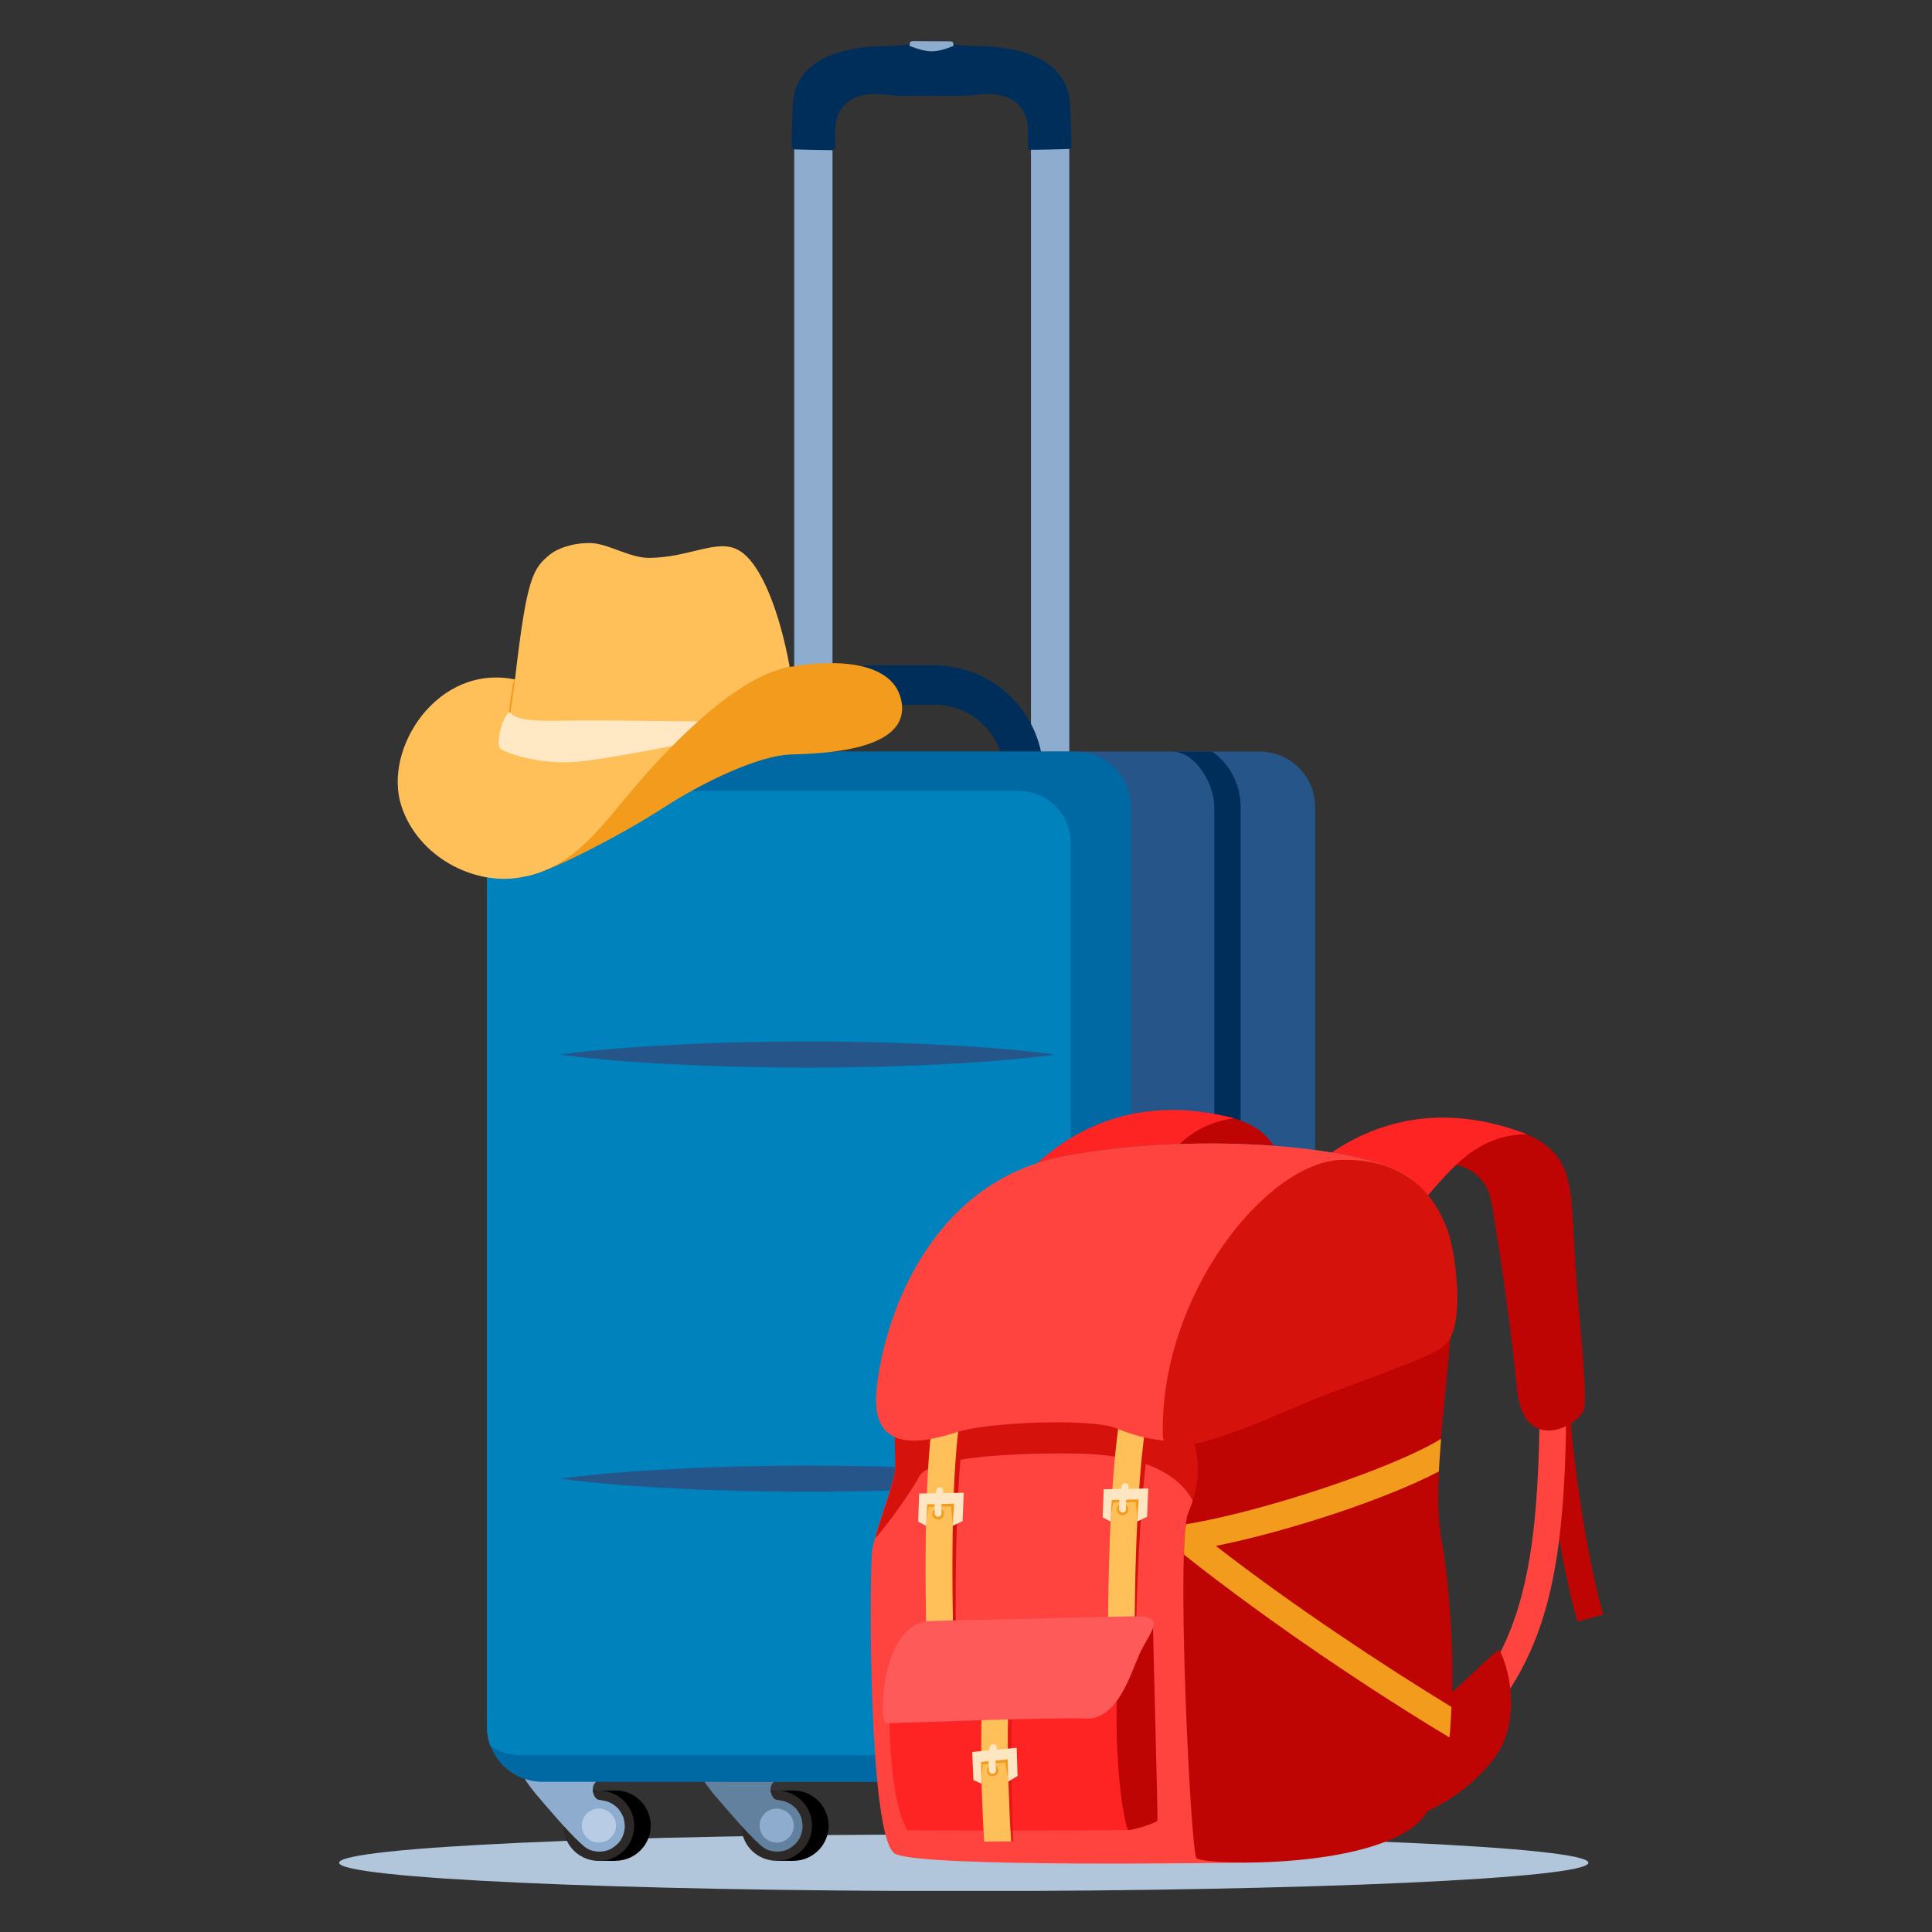 <svg width="188" height="188" viewBox="0 0 188 188" fill="none" xmlns="http://www.w3.org/2000/svg">
<rect x="0" y="0" width="188" height="188" fill="#333333" stroke="none"/>
<g clip-path="url(#clip0_1274_47173)">
<path d="M93.783 184.019C127.353 184.019 154.566 182.784 154.566 181.261C154.566 179.738 127.353 178.503 93.783 178.503C60.214 178.503 33 179.738 33 181.261C33 182.784 60.214 184.019 93.783 184.019Z" fill="#B2C6DB"/>
<path d="M81.011 13.833H77.282V74.182H81.011V13.833Z" fill="#8DACCE"/>
<path d="M104.051 13.833H100.322V74.182H104.051V13.833Z" fill="#8DACCE"/>
<path d="M104.031 9.344C103.821 8.222 103.247 7.271 102.349 6.51C100.857 5.255 98.563 4.57 95.466 4.494C93.611 4.456 93.171 4.361 93.018 4.323C92.961 4.304 92.942 4.304 92.903 4.304C92.808 4.304 92.808 4.342 92.808 4.399C92.808 4.437 92.808 4.475 92.751 4.494C92.751 4.494 92.731 4.513 92.731 4.494H92.712C92.674 4.513 92.617 4.532 92.54 4.551C92.177 4.685 91.393 4.97 90.743 4.989C90.705 4.989 90.609 4.989 90.533 4.989C89.863 4.989 89.099 4.704 88.716 4.551C88.64 4.532 88.582 4.494 88.544 4.494C88.544 4.494 88.544 4.494 88.525 4.494H88.506C88.448 4.475 88.448 4.437 88.448 4.399C88.448 4.342 88.448 4.323 88.353 4.304C88.315 4.304 88.296 4.304 88.238 4.323C88.085 4.361 87.645 4.456 85.791 4.494C82.712 4.57 80.399 5.255 78.927 6.491C78.028 7.252 77.454 8.203 77.244 9.325C77.072 10.238 77.015 14.137 77.034 14.27C77.034 14.289 77.034 14.289 77.034 14.308C77.034 14.384 77.034 14.48 77.168 14.518C77.187 14.518 77.206 14.518 77.225 14.518V14.537C77.244 14.537 77.282 14.537 77.32 14.537C77.607 14.556 80.15 14.613 80.858 14.613C80.953 14.613 81.011 14.613 81.03 14.613V14.594C81.049 14.594 81.068 14.594 81.087 14.594C81.202 14.556 81.259 14.499 81.278 14.308C81.278 14.289 81.278 14.27 81.278 14.213C81.278 14.099 81.278 13.757 81.278 12.711C81.278 11.551 81.642 10.638 82.368 10.029C83.229 9.287 84.605 8.983 86.211 9.211C87.435 9.382 88.793 9.344 89.787 9.325C90.055 9.325 91.259 9.325 91.527 9.325C92.521 9.344 93.879 9.363 95.102 9.211C96.708 9.002 98.085 9.287 98.945 10.029C99.653 10.657 100.035 11.551 100.035 12.711C100.035 13.757 100.035 14.099 100.035 14.213C100.035 14.27 100.035 14.289 100.035 14.308C100.035 14.461 100.093 14.537 100.188 14.575C100.207 14.575 100.226 14.575 100.246 14.575C100.265 14.575 100.284 14.575 100.284 14.575C100.418 14.594 103.668 14.518 103.993 14.499C104.012 14.499 104.031 14.499 104.051 14.499C104.07 14.499 104.089 14.499 104.108 14.499C104.242 14.461 104.242 14.366 104.242 14.289C104.242 14.27 104.242 14.27 104.242 14.251C104.261 14.137 104.203 10.257 104.031 9.344Z" fill="#002E5B"/>
<path d="M92.445 4.019C92.425 4.019 92.406 4.019 92.387 4.019C91.603 4.019 89.366 4 88.907 4C88.888 4 88.869 4 88.85 4C88.506 4.019 88.525 4.171 88.525 4.418C88.525 4.437 88.525 4.475 88.525 4.495C88.525 4.495 88.544 4.514 88.544 4.495C88.544 4.495 88.544 4.495 88.563 4.495C88.601 4.514 88.659 4.533 88.735 4.552C89.099 4.685 89.882 4.97 90.552 4.989C90.609 4.989 90.705 4.989 90.762 4.989C91.431 4.97 92.196 4.704 92.559 4.552C92.636 4.533 92.693 4.495 92.731 4.495H92.751H92.77C92.77 4.475 92.77 4.437 92.77 4.418C92.77 4.171 92.77 4.038 92.445 4.019Z" fill="#8DACCE"/>
<path d="M90.896 87.59H84.644C78.774 87.59 74.013 82.835 74.013 77.016V75.323C74.013 69.484 78.793 64.748 84.644 64.748H90.896C96.766 64.748 101.527 69.503 101.527 75.323V77.016C101.527 82.835 96.766 87.59 90.896 87.59ZM84.663 68.571C80.915 68.571 77.875 71.595 77.875 75.323V77.016C77.875 80.743 80.915 83.767 84.663 83.767H90.915C94.662 83.767 97.703 80.743 97.703 77.016V75.323C97.703 71.595 94.662 68.571 90.915 68.571H84.663Z" fill="#002E5B"/>
<path d="M118.85 180.786H117.071V181.052H118.85V180.786Z" fill="black"/>
<path d="M118.85 174.224H117.071V174.49H118.85V174.224Z" fill="black"/>
<path d="M119.529 180.967C121.379 180.532 122.525 178.688 122.088 176.848C121.651 175.008 119.798 173.869 117.948 174.303C116.098 174.738 114.952 176.582 115.389 178.422C115.826 180.262 117.68 181.401 119.529 180.967Z" fill="black"/>
<path d="M117.866 180.966C119.716 180.532 120.861 178.688 120.425 176.848C119.988 175.008 118.134 173.868 116.284 174.303C114.434 174.737 113.289 176.581 113.726 178.421C114.163 180.261 116.016 181.401 117.866 180.966Z" fill="#2D2929"/>
<path d="M123.056 172.417C122.463 171.542 121.832 172.493 120.475 171.942C120.073 171.77 117.702 172.912 117.339 172.912C117.301 173.235 117.339 173.425 117.454 173.501C117.607 173.615 117.741 174.129 117.626 174.471C117.53 174.794 117.358 175.156 116.918 175.156C116.88 175.156 116.823 175.175 116.746 175.194C116.115 175.27 115.58 175.574 115.178 176.012C115.14 176.05 115.102 176.107 115.064 176.164C115.025 176.221 114.987 176.278 114.949 176.335C114.892 176.411 114.853 176.506 114.796 176.601C114.777 176.658 114.739 176.715 114.72 176.753C114.681 176.83 114.662 176.925 114.643 177.02C114.605 177.134 114.586 177.229 114.586 177.343C114.586 177.4 114.567 177.419 114.567 177.476C114.567 177.495 114.567 177.514 114.567 177.552C114.567 177.59 114.547 177.628 114.547 177.666C114.547 177.838 114.567 178.009 114.605 178.18C114.643 178.351 114.681 178.484 114.739 178.636C114.911 179.093 115.217 179.454 115.637 179.74C115.733 179.797 115.809 179.873 115.924 179.93C116.287 180.101 116.651 180.177 117.014 180.177H117.033C117.052 180.177 117.09 180.177 117.11 180.177C117.224 180.177 117.339 180.158 117.435 180.139C117.492 180.139 117.53 180.12 117.588 180.12C117.721 180.082 117.855 180.044 117.97 180.006C118.008 179.987 118.046 179.968 118.066 179.949C118.161 179.911 118.257 179.854 118.333 179.797C118.372 179.759 118.429 179.74 118.467 179.701C118.467 179.701 118.486 179.702 118.486 179.682C118.563 179.625 118.658 179.549 118.754 179.454C118.773 179.435 118.773 179.435 118.792 179.416C120.169 178.18 122.272 175.65 122.903 174.928C123.61 174.11 126.459 170.667 122.654 172.721C122.635 172.778 123.132 172.512 123.056 172.417Z" fill="#61819E"/>
<path d="M117.071 179.302C117.99 179.302 118.735 178.561 118.735 177.647C118.735 176.734 117.99 175.993 117.071 175.993C116.153 175.993 115.408 176.734 115.408 177.647C115.408 178.561 116.153 179.302 117.071 179.302Z" fill="#8DACCE"/>
<path d="M80.588 178.2C80.892 176.334 79.618 174.575 77.742 174.272C75.865 173.97 74.097 175.237 73.793 177.103C73.489 178.97 74.763 180.728 76.639 181.031C78.515 181.334 80.283 180.067 80.588 178.2Z" fill="black"/>
<path d="M75.588 181.075H77.194V180.808H75.588V181.075Z" fill="black"/>
<path d="M75.588 174.508H77.194V174.242H75.588V174.508Z" fill="black"/>
<path d="M73.814 174.508H75.592V174.242H73.814V174.508Z" fill="black"/>
<path d="M78.014 180.072C79.358 178.735 79.358 176.567 78.014 175.23C76.67 173.893 74.491 173.893 73.147 175.23C71.803 176.567 71.803 178.735 73.147 180.072C74.491 181.409 76.67 181.409 78.014 180.072Z" fill="#2D2929"/>
<path d="M69.596 172.417C70.189 171.542 70.82 172.493 72.177 171.942C72.579 171.77 74.95 172.912 75.313 172.912C75.351 173.235 75.313 173.425 75.198 173.501C75.045 173.615 74.911 174.129 75.026 174.471C75.122 174.794 75.294 175.156 75.734 175.156C75.772 175.156 75.829 175.175 75.906 175.194C76.537 175.27 77.072 175.574 77.474 176.012C77.512 176.05 77.55 176.107 77.588 176.164C77.626 176.221 77.665 176.278 77.703 176.335C77.76 176.411 77.799 176.506 77.856 176.601C77.875 176.658 77.913 176.715 77.932 176.753C77.971 176.83 77.99 176.925 78.009 177.02C78.047 177.134 78.066 177.229 78.066 177.343C78.066 177.4 78.085 177.419 78.085 177.476C78.085 177.495 78.085 177.514 78.085 177.552C78.085 177.59 78.105 177.628 78.105 177.666C78.105 177.838 78.085 178.009 78.047 178.18C78.009 178.351 77.971 178.484 77.913 178.636C77.741 179.093 77.435 179.454 77.015 179.74C76.919 179.797 76.843 179.873 76.728 179.93C76.365 180.101 76.001 180.177 75.638 180.177H75.619C75.6 180.177 75.561 180.177 75.542 180.177C75.428 180.177 75.313 180.158 75.217 180.139C75.16 180.139 75.103 180.12 75.064 180.12C74.93 180.082 74.797 180.044 74.682 180.006C74.644 179.987 74.606 179.968 74.586 179.949C74.491 179.911 74.395 179.854 74.319 179.797C74.28 179.759 74.223 179.74 74.185 179.701C74.185 179.701 74.166 179.702 74.166 179.682C74.089 179.625 73.994 179.549 73.898 179.454C73.879 179.435 73.879 179.435 73.86 179.416C72.483 178.18 70.38 175.65 69.749 174.928C69.041 174.11 66.193 170.667 69.998 172.721C70.017 172.778 69.519 172.512 69.596 172.417Z" fill="#61819E"/>
<path d="M75.581 179.302C76.499 179.302 77.244 178.561 77.244 177.647C77.244 176.734 76.499 175.993 75.581 175.993C74.662 175.993 73.917 176.734 73.917 177.647C73.917 178.561 74.662 179.302 75.581 179.302Z" fill="#8DACCE"/>
<path d="M101.546 180.786H99.768V181.052H101.546V180.786Z" fill="black"/>
<path d="M101.546 174.224H99.768V174.49H101.546V174.224Z" fill="black"/>
<path d="M103.862 180.066C105.206 178.729 105.206 176.561 103.862 175.225C102.518 173.888 100.339 173.888 98.995 175.225C97.651 176.561 97.651 178.729 98.995 180.066C100.339 181.403 102.518 181.403 103.862 180.066Z" fill="black"/>
<path d="M102.198 180.065C103.542 178.728 103.542 176.56 102.198 175.223C100.854 173.886 98.675 173.886 97.331 175.223C95.987 176.56 95.987 178.728 97.331 180.065C98.675 181.402 100.854 181.402 102.198 180.065Z" fill="#2D2929"/>
<path d="M105.752 172.417C105.159 171.542 104.529 172.493 103.171 171.942C102.769 171.77 100.399 172.912 100.035 172.912C99.997 173.235 100.035 173.425 100.15 173.501C100.303 173.615 100.437 174.129 100.322 174.471C100.226 174.794 100.054 175.156 99.615 175.156C99.576 175.156 99.519 175.175 99.443 175.194C98.812 175.27 98.276 175.574 97.875 176.012C97.837 176.05 97.798 176.107 97.76 176.164C97.722 176.221 97.683 176.278 97.645 176.335C97.588 176.411 97.55 176.506 97.492 176.601C97.473 176.658 97.435 176.715 97.416 176.753C97.378 176.83 97.359 176.925 97.339 177.02C97.301 177.134 97.282 177.229 97.282 177.343C97.282 177.4 97.263 177.419 97.263 177.476C97.263 177.495 97.263 177.514 97.263 177.552C97.263 177.59 97.244 177.628 97.244 177.666C97.244 177.838 97.263 178.009 97.301 178.18C97.339 178.351 97.378 178.484 97.435 178.636C97.607 179.093 97.913 179.454 98.334 179.74C98.429 179.797 98.506 179.873 98.62 179.93C98.984 180.101 99.347 180.177 99.71 180.177H99.729C99.749 180.177 99.787 180.177 99.806 180.177C99.921 180.177 100.035 180.158 100.131 180.139C100.188 180.139 100.246 180.12 100.284 180.12C100.418 180.082 100.552 180.044 100.666 180.006C100.704 179.987 100.743 179.968 100.762 179.949C100.857 179.911 100.953 179.854 101.03 179.797C101.068 179.759 101.125 179.74 101.163 179.701C101.163 179.701 101.182 179.702 101.182 179.682C101.259 179.625 101.355 179.549 101.45 179.454C101.469 179.435 101.469 179.435 101.488 179.416C102.865 178.18 104.968 175.65 105.599 174.928C106.307 174.11 109.156 170.667 105.351 172.721C105.332 172.778 105.829 172.512 105.752 172.417Z" fill="#8DACCE"/>
<path d="M99.768 179.302C100.686 179.302 101.431 178.561 101.431 177.647C101.431 176.734 100.686 175.993 99.768 175.993C98.849 175.993 98.104 176.734 98.104 177.647C98.104 178.561 98.849 179.302 99.768 179.302Z" fill="#B8CCE5"/>
<path d="M62.315 180.067C63.658 178.73 63.658 176.562 62.315 175.225C60.971 173.888 58.791 173.888 57.447 175.225C56.103 176.562 56.103 178.73 57.447 180.067C58.791 181.404 60.971 181.404 62.315 180.067Z" fill="black"/>
<path d="M58.28 181.075H59.886V180.808H58.28V181.075Z" fill="black"/>
<path d="M58.28 174.508H59.886V174.241H58.28V174.508Z" fill="black"/>
<path d="M56.506 174.508H58.284V174.241H56.506V174.508Z" fill="black"/>
<path d="M61.621 178.448C62.058 176.607 60.913 174.764 59.063 174.329C57.213 173.895 55.359 175.034 54.922 176.874C54.486 178.714 55.631 180.558 57.481 180.993C59.331 181.427 61.184 180.288 61.621 178.448Z" fill="#2D2929"/>
<path d="M52.292 172.417C52.885 171.542 53.516 172.493 54.873 171.942C55.275 171.77 57.646 172.912 58.009 172.912C58.047 173.235 58.009 173.425 57.895 173.501C57.742 173.615 57.608 174.129 57.722 174.471C57.818 174.794 57.99 175.156 58.43 175.156C58.468 175.156 58.525 175.175 58.602 175.194C59.233 175.27 59.768 175.574 60.17 176.012C60.208 176.05 60.246 176.107 60.285 176.164C60.323 176.221 60.361 176.278 60.399 176.335C60.457 176.411 60.495 176.506 60.552 176.601C60.571 176.658 60.609 176.715 60.629 176.753C60.667 176.83 60.686 176.925 60.705 177.02C60.743 177.134 60.763 177.229 60.763 177.343C60.763 177.4 60.782 177.419 60.782 177.476C60.782 177.495 60.782 177.514 60.782 177.552C60.782 177.59 60.801 177.628 60.801 177.666C60.801 177.838 60.782 178.009 60.743 178.18C60.705 178.351 60.667 178.484 60.609 178.636C60.437 179.093 60.132 179.454 59.711 179.74C59.615 179.797 59.539 179.873 59.424 179.93C59.061 180.101 58.697 180.177 58.334 180.177H58.315C58.296 180.177 58.258 180.177 58.239 180.177C58.124 180.177 58.009 180.158 57.914 180.139C57.856 180.139 57.799 180.12 57.761 180.12C57.627 180.082 57.493 180.044 57.378 180.006C57.34 179.987 57.302 179.968 57.283 179.949C57.187 179.911 57.091 179.854 57.015 179.797C56.977 179.759 56.919 179.74 56.881 179.701C56.881 179.701 56.862 179.702 56.862 179.682C56.785 179.625 56.69 179.549 56.594 179.454C56.575 179.435 56.575 179.435 56.556 179.416C55.179 178.18 53.076 175.65 52.445 174.928C51.738 174.11 48.889 170.667 52.694 172.721C52.713 172.778 52.216 172.512 52.292 172.417Z" fill="#8DACCE"/>
<path d="M58.277 179.302C59.196 179.302 59.94 178.561 59.94 177.647C59.94 176.734 59.196 175.993 58.277 175.993C57.358 175.993 56.613 176.734 56.613 177.647C56.613 178.561 57.358 179.302 58.277 179.302Z" fill="#B8CCE5"/>
<path d="M127.97 78.499V168.024C127.97 170.991 125.542 173.387 122.578 173.387H70.705C67.722 173.387 65.313 170.991 65.313 168.024V78.499C65.313 75.532 67.722 73.136 70.705 73.136H122.559C125.542 73.136 127.97 75.532 127.97 78.499Z" fill="#255589"/>
<path d="M114.05 73.136C116.326 73.136 118.161 76.255 118.161 78.499V168.024C118.161 170.268 116.307 173.387 114.05 173.387H117.97C119.633 172.189 120.723 170.23 120.723 168.024V78.499C120.723 76.293 119.633 74.334 117.97 73.136H114.05Z" fill="#002E5B"/>
<path d="M110.035 78.499V168.024C110.035 170.991 107.626 173.387 104.643 173.387H52.789C50.476 173.387 48.507 171.942 47.742 169.907C47.512 169.336 47.398 168.689 47.398 168.024V78.499C47.398 78.366 47.398 78.233 47.417 78.1C47.436 77.7 47.512 77.339 47.627 76.959C48.277 74.752 50.361 73.136 52.789 73.136H104.643C107.626 73.136 110.035 75.532 110.035 78.499Z" fill="#0069A3"/>
<path d="M104.184 81.98V165.761C104.184 168.537 101.928 170.782 99.137 170.782H50.591C49.539 170.782 48.545 170.458 47.722 169.907C47.493 169.336 47.378 168.689 47.378 168.024V78.499C47.378 78.366 47.378 78.233 47.398 78.1C48.277 77.377 49.386 76.959 50.591 76.959H99.118C101.928 76.978 104.184 79.222 104.184 81.98Z" fill="#0082BC"/>
<path d="M54.491 102.616C58.506 102.083 62.522 101.817 66.537 101.627C70.552 101.418 74.567 101.361 78.582 101.342C82.598 101.361 86.613 101.418 90.628 101.627C94.643 101.817 98.659 102.083 102.674 102.616C98.659 103.148 94.643 103.434 90.628 103.605C86.613 103.814 82.598 103.871 78.582 103.89C74.567 103.871 70.552 103.814 66.537 103.605C62.502 103.434 58.506 103.148 54.491 102.616Z" fill="#255589"/>
<path d="M54.491 143.888C58.506 143.356 62.522 143.089 66.537 142.899C70.552 142.69 74.567 142.633 78.582 142.614C82.598 142.633 86.613 142.69 90.628 142.899C94.643 143.089 98.659 143.356 102.674 143.888C98.659 144.421 94.643 144.706 90.628 144.877C86.613 145.086 82.598 145.143 78.582 145.162C74.567 145.143 70.552 145.086 66.537 144.877C62.502 144.687 58.506 144.421 54.491 143.888Z" fill="#255589"/>
<path d="M87.722 68.267C87.034 64.406 81.565 64.064 76.843 64.9C63.956 67.202 49.921 83.14 49.921 83.14C49.921 83.14 49.462 85.555 51.432 85.213C53.401 84.871 60.342 81.333 64.51 78.632C68.678 75.932 73.955 73.516 76.9 73.421C79.844 73.326 88.601 73.136 87.722 68.267Z" fill="#F29B1C"/>
<path d="M76.843 64.9C74.051 65.395 70.915 67.525 67.933 70.188C67.091 70.948 66.25 71.747 65.447 72.565C63.669 74.353 62.024 76.255 60.59 77.986C57.569 81.637 55.141 84.585 50.61 85.384C46.078 86.183 40.667 83.349 39.061 78.442C37.226 72.87 42.579 64.558 50.112 66.118C51.26 56.208 51.833 55.315 53.535 53.945C54.166 53.432 55.6 52.823 57.436 52.842C59.137 52.861 61.26 54.306 63.191 54.288C67.11 54.249 69.787 52.386 71.852 53.527C74.127 54.782 75.925 59.822 76.843 64.9Z" fill="#FFC05A"/>
<g opacity="0.64">
<path d="M67.913 70.207C67.072 70.968 66.231 71.766 65.428 72.584C63.458 72.965 60.055 73.611 57.225 74.011C52.981 74.619 49.577 73.383 48.793 72.927C48.028 72.489 49.099 69.123 49.654 69.351C50.419 70.302 53.133 70.15 56.154 70.112C58.602 70.093 65.37 70.169 67.913 70.207Z" fill="white"/>
</g>
<path d="M50.093 66.232C50.074 66.726 49.673 69.275 49.673 69.275C49.673 69.294 49.635 69.332 49.615 69.332C49.596 69.332 49.558 69.332 49.558 69.199C49.577 68.476 49.711 67.924 49.826 67.126C49.921 66.441 49.998 66.213 50.036 66.156C50.036 66.136 50.093 66.079 50.093 66.232Z" fill="#F29B1C"/>
<path d="M153.495 157.81L156 157.106C154.413 151.458 152.673 141.111 152.367 130.764L149.767 130.84C150.073 141.415 151.851 151.99 153.495 157.81Z" fill="#BF0404"/>
<path d="M145.809 165.988C152.233 157.278 153.017 147.007 152.099 120.551L149.499 120.646C150.398 146.436 149.69 156.365 143.725 164.467L145.809 165.988Z" fill="#FF433E"/>
<path d="M147.74 110.052C153.055 111.973 152.864 115.111 153.189 121.35C153.514 127.607 154.547 135.576 154.126 137.136C153.706 138.696 148.218 141.739 147.606 135.101C146.975 128.463 145.446 118.44 145.044 116.614C144.643 114.807 142.941 113.114 140.474 113.267C140.608 111.174 145.56 110.223 147.74 110.052Z" fill="#BF0404"/>
<path d="M138.543 116.785C141.392 113.533 143.706 110.471 148.562 110.357C145.331 109.158 137.033 106.42 128.505 112.924C130.895 118.059 138.256 116.253 138.543 116.785Z" fill="#FF2424"/>
<path d="M119.251 108.607C124.758 109.919 124.911 113.057 125.943 119.22C126.976 125.382 128.926 133.199 128.677 134.797C128.429 136.394 123.343 140.027 121.966 133.503C120.589 126.98 117.932 117.185 117.32 115.435C116.708 113.685 114.834 112.183 112.406 112.62C112.291 110.528 117.11 109.025 119.251 108.607Z" fill="#BF0404"/>
<path d="M110.876 116.329C113.343 112.772 115.293 109.463 120.092 108.816C116.746 107.979 108.2 106.21 100.456 113.628C103.439 118.44 110.532 115.815 110.876 116.329Z" fill="#FF2424"/>
<path d="M145.924 160.606C147.071 162.774 147.989 167.967 145.197 171.371C142.406 174.775 138.907 176.506 136.172 177.229C135.408 168.195 136.153 168.423 139.155 166.35C142.157 164.277 145.732 160.207 145.924 160.606Z" fill="#BF0404"/>
<path d="M123.324 138.068C119.136 139.666 111.087 139.742 108.62 138.981C106.154 138.22 96.173 138.372 93.171 139.342C90.169 140.312 84.701 141.72 85.294 135.329C85.867 128.939 90.112 114.978 103.706 112.487C117.301 109.976 133.496 111.688 137.128 114.617C140.761 117.546 129.174 132.248 123.324 138.068Z" fill="#468886"/>
<path d="M87.129 180.405C89.863 181.736 119.175 181.28 122.712 181.223C126.746 181.166 136.364 128.349 132.597 128.577C131.392 128.653 126.459 129.129 120.226 129.832C106.746 131.335 87.32 133.788 87.167 134.949C87.072 135.709 87.053 136.984 87.053 138.296C87.053 139.894 87.091 141.605 87.11 142.728C87.11 142.975 87.072 143.222 87.034 143.45C86.747 144.953 85.791 147.273 85.141 149.651C85.141 149.67 85.141 149.67 85.141 149.67C85.045 150.012 84.969 150.335 84.892 150.678C84.586 152.161 84.433 179.074 87.129 180.405Z" fill="#FF433E"/>
<path d="M85.16 149.67C85.16 149.689 85.16 149.689 85.16 149.689C85.733 149.156 88.448 145.562 89.481 143.622C89.691 143.279 90.131 142.975 90.819 142.69C90.303 150.088 90.552 159.769 90.724 164.22L93.133 164.163C92.961 159.579 92.846 149.346 93.458 142.043C96.555 141.529 101.01 141.377 105.102 141.453C106.517 141.491 107.817 141.605 108.964 141.815C108.219 149.232 108.2 159.218 108.238 163.763L110.494 163.896C110.456 159.484 110.685 149.708 111.488 142.461C114.356 143.488 116.058 145.2 116.536 147.349L120.226 130.384C106.766 132.476 87.359 135.862 87.225 137.611C87.206 137.84 87.148 138.068 87.053 138.296C87.053 139.894 87.091 141.606 87.11 142.728C87.11 142.975 87.072 143.222 87.034 143.45C86.766 144.972 85.81 147.292 85.16 149.67Z" fill="#D6120D"/>
<path d="M141.201 128.197C141.297 131.887 139.193 144.192 140.245 149.727C141.297 155.261 142.578 171.219 138.677 176.601C134.777 181.984 116.995 181.546 116.421 180.805C115.848 180.082 114.414 150.088 115.618 147.235C116.842 144.382 116.651 142.271 116.268 140.578C115.829 138.734 114.337 137.307 114.586 133.104C114.815 128.939 139.365 128.121 141.201 128.197Z" fill="#BF0404"/>
<path d="M115.217 151.286C123.802 158.095 133.935 164.809 141.048 169.07C141.163 168.023 141.163 167.282 141.239 166.102C134.757 162.146 125.886 156.307 118.314 150.43C125.427 149.004 134.91 145.866 140.016 143.184C140.054 142.176 140.168 141.016 140.226 140.008C135.694 142.823 122.941 147.102 115.408 148.319C115.255 149.175 115.198 151.172 115.217 151.286Z" fill="#F29B1C"/>
<path d="M110.418 163.307C110.36 157.848 110.398 144.382 111.699 137.421L109.136 136.946C107.798 144.135 107.779 157.791 107.817 163.326L110.418 163.307Z" fill="#FFC05A"/>
<path d="M108.678 146.893C108.678 146.589 108.907 146.323 109.232 146.323C109.538 146.323 109.806 146.551 109.806 146.874C109.806 147.178 109.576 147.445 109.251 147.445C108.945 147.445 108.678 147.197 108.678 146.893Z" fill="#F29B1C"/>
<path d="M110.685 147.863L110.513 146.17L108.333 146.208L108.104 147.464L108.161 145.619C108.161 145.619 111.374 145.372 111.335 145.372C111.259 145.372 110.685 147.863 110.685 147.863Z" fill="#F29B1C"/>
<path d="M110.666 148.053L111.622 147.597L111.737 144.839L107.397 144.915L107.301 147.654L108.066 148.053L108.18 145.961L110.8 145.904L110.666 148.053Z" fill="#FFE6C2"/>
<path d="M109.806 144.744C109.614 145.448 109.538 146.113 109.576 146.836C109.576 147.007 109.423 147.197 109.251 147.178C109.06 147.178 108.907 147.045 108.907 146.855C108.888 146.094 108.964 145.314 109.156 144.592C109.194 144.421 109.385 144.287 109.576 144.344C109.748 144.382 109.863 144.554 109.806 144.744Z" fill="#FFE6C2"/>
<path d="M90.284 163.801L92.884 163.706C92.693 158.248 92.349 144.801 93.439 137.802L90.858 137.402C89.73 144.611 90.074 158.267 90.284 163.801Z" fill="#FFC05A"/>
<path d="M90.724 147.312C90.724 147.007 90.953 146.741 91.278 146.741C91.584 146.741 91.852 146.969 91.852 147.293C91.852 147.597 91.622 147.863 91.297 147.863C90.991 147.863 90.724 147.616 90.724 147.312Z" fill="#F29B1C"/>
<path d="M92.712 148.282L92.54 146.589L90.361 146.627L90.131 147.882L90.188 146.037C90.188 146.037 93.401 145.79 93.362 145.79C93.305 145.79 92.712 148.282 92.712 148.282Z" fill="#F29B1C"/>
<path d="M92.712 148.472L93.668 148.015L93.783 145.257L89.443 145.333L89.347 148.072L90.112 148.472L90.227 146.379L92.846 146.322L92.712 148.472Z" fill="#FFE6C2"/>
<path d="M91.775 145.162C91.622 145.866 91.565 146.532 91.622 147.254C91.641 147.426 91.469 147.597 91.297 147.597C91.106 147.597 90.953 147.464 90.953 147.273C90.896 146.513 90.953 145.733 91.125 144.991C91.163 144.82 91.374 144.687 91.546 144.744C91.699 144.801 91.814 144.972 91.775 145.162Z" fill="#FFE6C2"/>
<path d="M123.324 138.068C119.136 139.666 114.72 141.53 108.62 138.981C106.23 137.992 96.173 138.372 93.171 139.342C90.169 140.312 84.701 141.72 85.294 135.329C85.867 128.939 90.112 114.978 103.706 112.487C117.301 109.976 133.496 111.688 137.128 114.617C140.761 117.546 129.174 132.248 123.324 138.068Z" fill="#FF433E"/>
<path d="M140.532 130.955C142.692 129.091 141.603 122.13 141.01 120.19C140.264 117.736 137.893 112.696 130.57 112.867C123.247 113.038 112.827 126.048 113.152 139.704C113.228 142.614 122.559 138.391 126.918 136.566C131.259 134.721 139.002 132.267 140.532 130.955Z" fill="#D6120D"/>
<path d="M112.196 158.286C112.215 159.712 112.674 176.982 112.635 177.153C112.597 177.324 110.513 178.066 109.729 178.085C108.945 178.085 107.224 173.064 107.071 167.054C106.938 161.043 108.869 158.799 109.806 158.818C110.723 158.818 112.196 157.867 112.196 158.286Z" fill="#BF0404"/>
<path d="M109.309 159.769C108.18 163.63 108.601 174.623 109.748 178.085C98.372 178.18 88.315 178.104 88.315 178.104C86.326 175.118 86.154 163.497 87.11 160.72C87.359 159.94 106.288 158.153 109.309 159.769Z" fill="#FF2424"/>
<g opacity="0.64">
<path d="M95.905 179.207L98.372 179.188H98.62C98.525 177.21 98.487 175.156 98.448 173.159C98.429 172.474 98.41 171.808 98.429 171.181L98.41 170.667C98.429 170.496 98.429 170.306 98.41 170.135C98.429 167.529 98.525 165.076 98.735 163.117L98.257 163.06L96.154 162.85C95.924 164.961 95.791 167.567 95.772 170.363C95.752 170.591 95.752 170.839 95.772 171.067C95.752 171.181 95.752 171.295 95.752 171.428V171.713C95.752 174.205 95.81 176.773 95.905 179.207Z" fill="#D6120D"/>
</g>
<path d="M95.466 171.447L95.523 173.539C95.561 175.441 95.657 177.381 95.772 179.207H95.924L98.391 179.188C98.257 177.286 98.2 175.327 98.123 173.368V173.159L98.104 171.2C98.085 171.029 98.066 170.857 98.085 170.705L98.066 170.154C98.047 167.51 98.123 165.038 98.314 163.04C98.334 162.907 98.334 162.793 98.353 162.679L95.772 162.394C95.542 164.619 95.466 167.415 95.485 170.382L95.504 171.105C95.446 171.219 95.466 171.352 95.466 171.447Z" fill="#FFC05A"/>
<path d="M96.039 172.341C96.001 172.037 96.23 171.77 96.536 171.732C96.842 171.694 97.11 171.923 97.148 172.227C97.186 172.531 96.957 172.798 96.651 172.836C96.345 172.874 96.058 172.645 96.039 172.341Z" fill="#F29B1C"/>
<path d="M98.104 173.178L97.817 171.504L95.638 171.713L95.504 172.969L95.408 171.124C95.408 171.124 98.601 170.629 98.544 170.648C98.506 170.629 98.104 173.178 98.104 173.178Z" fill="#F29B1C"/>
<path d="M98.104 173.368L99.022 172.816L98.926 170.078L94.605 170.477L94.72 173.216L95.504 173.558L95.466 171.447L98.066 171.2L98.104 173.368Z" fill="#FFE6C2"/>
<path d="M96.995 170.116C96.861 170.819 96.842 171.504 96.919 172.227C96.938 172.398 96.804 172.588 96.613 172.607C96.422 172.626 96.269 172.493 96.23 172.303C96.154 171.542 96.173 170.762 96.307 170.021C96.345 169.849 96.517 169.697 96.708 169.735C96.9 169.773 97.033 169.926 96.995 170.116Z" fill="#FFE6C2"/>
<path d="M110.819 161.1C110.016 162.907 108.716 167.377 105.676 167.225C102.655 167.073 86.938 167.7 86.211 167.681C85.504 167.681 85.657 157.848 90.59 157.734C93.267 157.677 106.345 157.373 110.207 157.278C113.744 157.201 111.909 158.647 110.819 161.1Z" fill="#FF5A5A"/>
</g>
<defs>
<clipPath id="clip0_1274_47173">
<rect width="123" height="180" fill="white" transform="translate(33 4)"/>
</clipPath>
</defs>
</svg>
